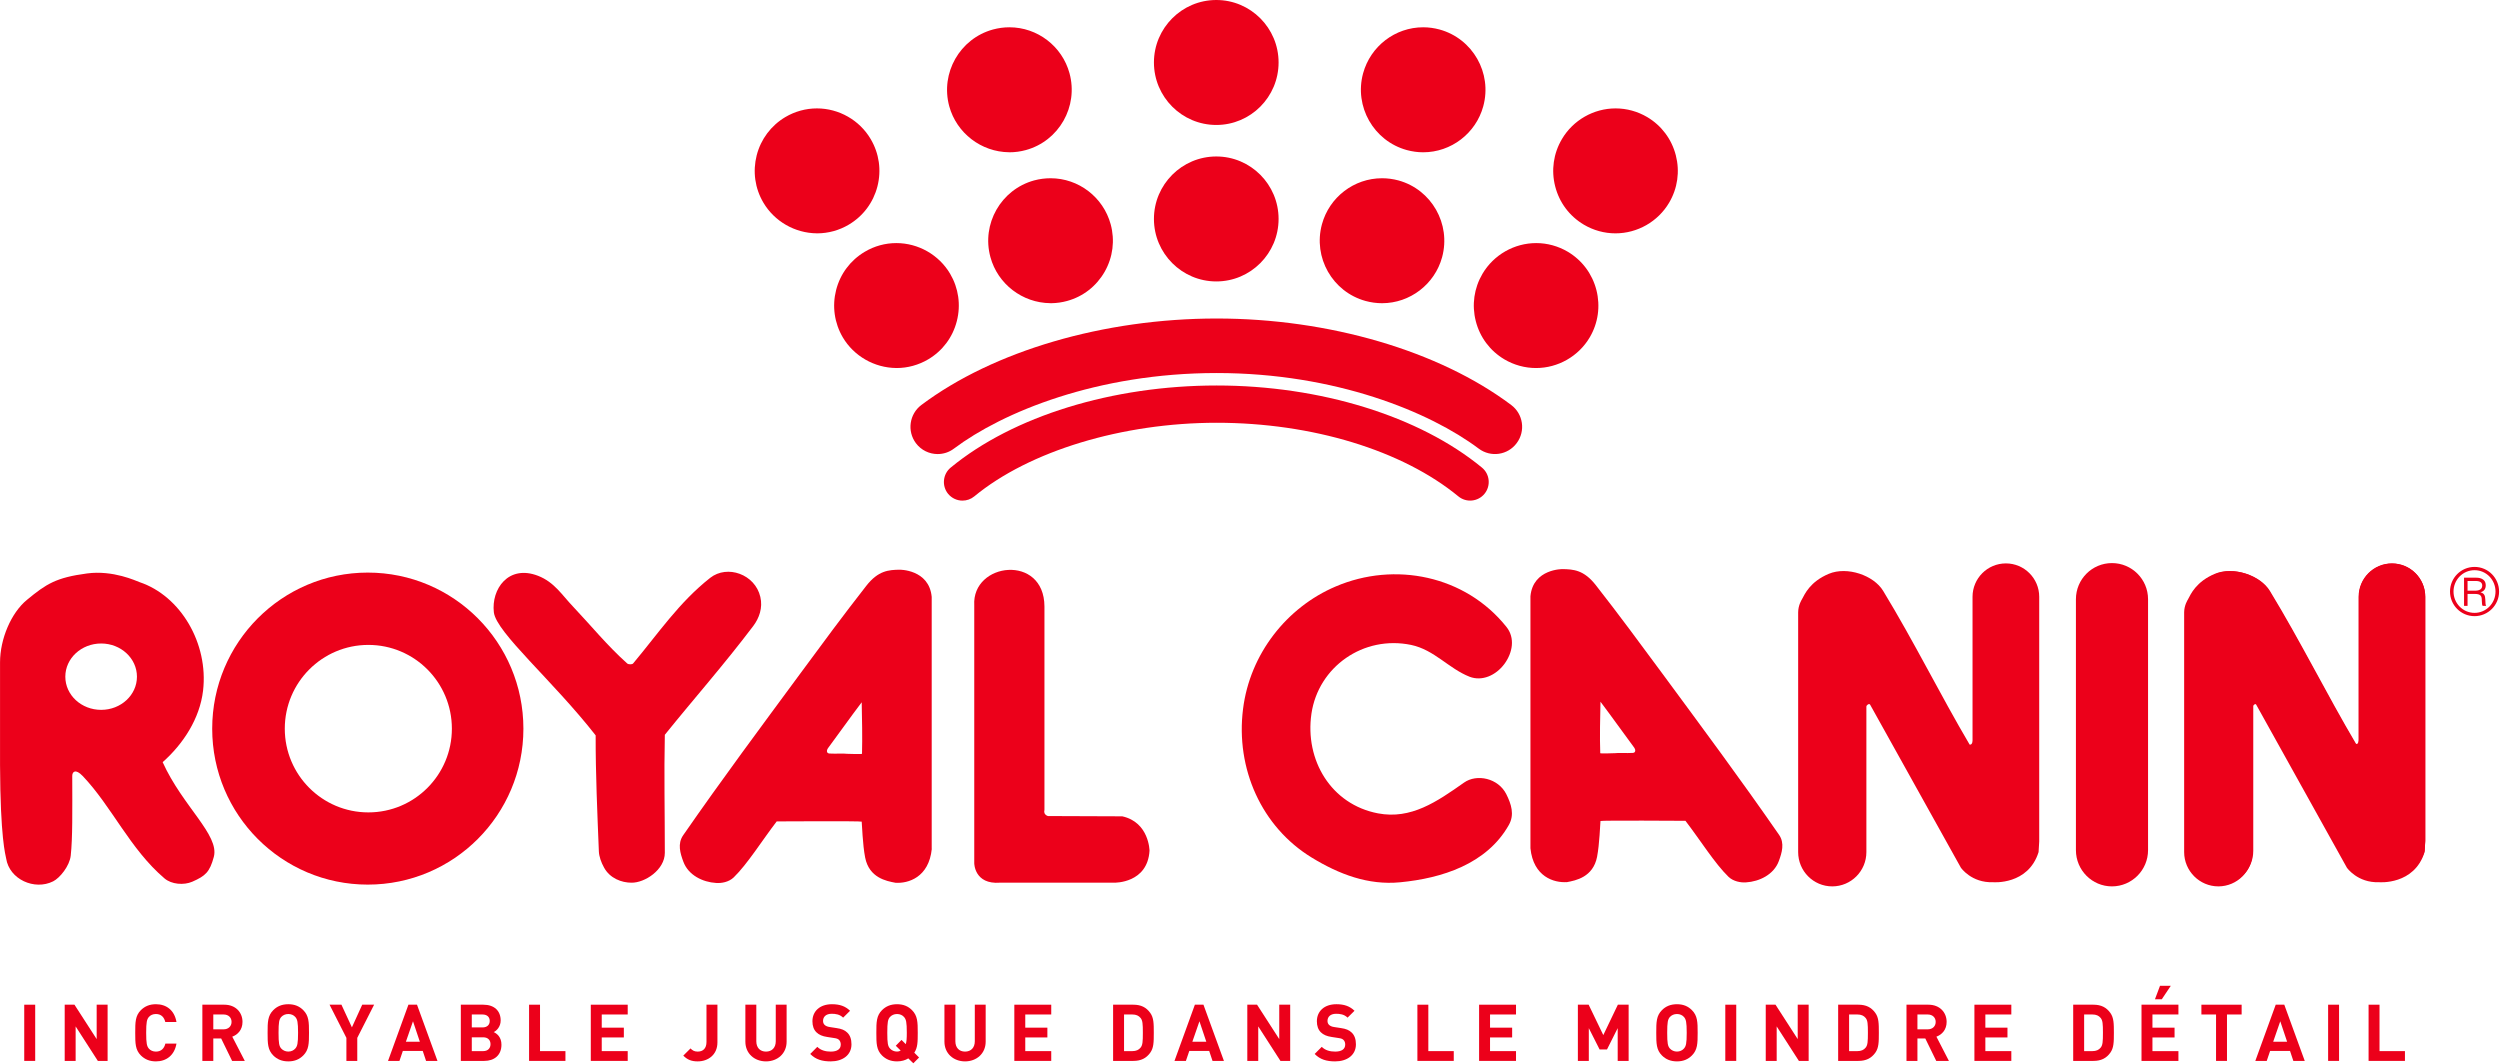 <?xml version="1.0" encoding="UTF-8"?>
<svg width="141px" height="60px" viewBox="0 0 141 60" version="1.1" xmlns="http://www.w3.org/2000/svg" xmlns:xlink="http://www.w3.org/1999/xlink">
    <!-- Generator: Sketch 49.1 (51147) - http://www.bohemiancoding.com/sketch -->
    <title>Logo_FR</title>
    <defs></defs>
    <g id="Symbols" stroke="none" stroke-width="1" fill="none" fill-rule="evenodd">
        <g id="Nav/Menu/Homepage" transform="translate(-650, -30)" fill="#EC001A">
            <g transform="translate(0, 30)" id="Logo_FR">
                <g transform="translate(650, 0)">
                    <g id="Baseline" transform="translate(1.362, 55.574)">
                        <polygon id="Fill-49" points="0.005 4.261 0.623 4.261 0.623 1.091 0.005 1.091"></polygon>
                        <polygon id="Fill-51" points="4.156 4.261 2.904 2.315 2.904 4.261 2.287 4.261 2.287 1.091 2.838 1.091 4.09 3.032 4.09 1.091 4.707 1.091 4.707 4.261"></polygon>
                        <path d="M7.432,4.288 C7.068,4.288 6.802,4.167 6.584,3.954 C6.269,3.638 6.265,3.281 6.265,2.676 C6.265,2.07 6.269,1.714 6.584,1.398 C6.802,1.184 7.068,1.064 7.432,1.064 C8.023,1.064 8.476,1.402 8.591,2.066 L7.96,2.066 C7.898,1.808 7.739,1.616 7.432,1.616 C7.263,1.616 7.126,1.678 7.037,1.781 C6.922,1.914 6.882,2.07 6.882,2.676 C6.882,3.281 6.922,3.437 7.037,3.571 C7.126,3.673 7.263,3.736 7.432,3.736 C7.739,3.736 7.903,3.544 7.965,3.286 L8.591,3.286 C8.476,3.949 8.018,4.288 7.432,4.288" id="Fill-52"></path>
                        <path d="M11.25,1.643 L10.668,1.643 L10.668,2.48 L11.25,2.48 C11.521,2.48 11.698,2.306 11.698,2.061 C11.698,1.816 11.521,1.643 11.25,1.643 Z M11.729,4.261 L11.112,2.996 L10.668,2.996 L10.668,4.261 L10.051,4.261 L10.051,1.091 L11.29,1.091 C11.934,1.091 12.315,1.531 12.315,2.061 C12.315,2.507 12.045,2.783 11.738,2.894 L12.444,4.261 L11.729,4.261 Z" id="Fill-53"></path>
                        <path d="M15.294,1.785 C15.205,1.683 15.068,1.616 14.899,1.616 C14.73,1.616 14.593,1.683 14.499,1.785 C14.384,1.919 14.348,2.07 14.348,2.676 C14.348,3.281 14.384,3.428 14.499,3.562 C14.593,3.664 14.73,3.735 14.899,3.735 C15.068,3.735 15.205,3.664 15.294,3.562 C15.409,3.428 15.449,3.281 15.449,2.676 C15.449,2.07 15.409,1.919 15.294,1.785 M15.742,3.954 C15.529,4.167 15.263,4.288 14.899,4.288 C14.535,4.288 14.264,4.167 14.051,3.954 C13.736,3.638 13.731,3.281 13.731,2.676 C13.731,2.07 13.736,1.714 14.051,1.398 C14.264,1.184 14.535,1.064 14.899,1.064 C15.263,1.064 15.529,1.184 15.742,1.398 C16.058,1.714 16.066,2.07 16.066,2.676 C16.066,3.281 16.058,3.638 15.742,3.954" id="Fill-54"></path>
                        <polygon id="Fill-55" points="18.788 2.961 18.788 4.261 18.175 4.261 18.175 2.961 17.225 1.091 17.895 1.091 18.486 2.369 19.067 1.091 19.738 1.091"></polygon>
                        <path d="M21.931,2.026 L21.531,3.179 L22.317,3.179 L21.931,2.026 Z M22.668,4.261 L22.481,3.7 L21.358,3.7 L21.167,4.261 L20.523,4.261 L21.673,1.091 L22.157,1.091 L23.311,4.261 L22.668,4.261 Z" id="Fill-56"></path>
                        <path d="M25.89,2.93 L25.247,2.93 L25.247,3.709 L25.89,3.709 C26.17,3.709 26.303,3.531 26.303,3.317 C26.303,3.103 26.17,2.93 25.89,2.93 M25.85,1.643 L25.247,1.643 L25.247,2.373 L25.85,2.373 C26.112,2.373 26.259,2.226 26.259,2.008 C26.259,1.79 26.112,1.643 25.85,1.643 M25.952,4.261 L24.629,4.261 L24.629,1.091 L25.899,1.091 C26.516,1.091 26.876,1.438 26.876,1.981 C26.876,2.333 26.645,2.56 26.485,2.636 C26.676,2.725 26.92,2.925 26.92,3.348 C26.92,3.94 26.516,4.261 25.952,4.261" id="Fill-57"></path>
                        <polygon id="Fill-58" points="28.478 4.261 28.478 1.091 29.095 1.091 29.095 3.709 30.529 3.709 30.529 4.261"></polygon>
                        <polygon id="Fill-59" points="31.959 4.261 31.959 1.091 34.041 1.091 34.041 1.643 32.576 1.643 32.576 2.386 33.823 2.386 33.823 2.938 32.576 2.938 32.576 3.709 34.041 3.709 34.041 4.261"></polygon>
                        <path d="M37.987,4.288 C37.645,4.288 37.41,4.199 37.175,3.963 L37.583,3.557 C37.685,3.66 37.783,3.736 37.987,3.736 C38.289,3.736 38.484,3.557 38.484,3.192 L38.484,1.091 L39.101,1.091 L39.101,3.219 C39.101,3.918 38.573,4.288 37.987,4.288" id="Fill-60"></path>
                        <path d="M41.84,4.288 C41.192,4.288 40.677,3.847 40.677,3.175 L40.677,1.091 L41.294,1.091 L41.294,3.152 C41.294,3.517 41.507,3.736 41.84,3.736 C42.173,3.736 42.391,3.517 42.391,3.152 L42.391,1.091 L43.003,1.091 L43.003,3.175 C43.003,3.847 42.488,4.288 41.84,4.288" id="Fill-61"></path>
                        <path d="M45.489,4.288 C45.01,4.288 44.646,4.185 44.335,3.869 L44.734,3.468 C44.934,3.669 45.205,3.736 45.494,3.736 C45.862,3.736 46.057,3.593 46.057,3.339 C46.057,3.232 46.026,3.143 45.96,3.077 C45.898,3.019 45.835,2.992 45.676,2.97 L45.298,2.912 C45.019,2.872 44.828,2.787 44.686,2.649 C44.535,2.502 44.459,2.293 44.459,2.026 C44.459,1.46 44.876,1.064 45.56,1.064 C45.995,1.064 46.31,1.171 46.581,1.434 L46.191,1.821 C45.995,1.629 45.751,1.603 45.542,1.603 C45.214,1.603 45.058,1.785 45.058,2.003 C45.058,2.088 45.081,2.168 45.147,2.231 C45.209,2.288 45.303,2.333 45.436,2.351 L45.813,2.409 C46.102,2.449 46.279,2.524 46.417,2.658 C46.586,2.814 46.661,3.041 46.661,3.326 C46.661,3.94 46.155,4.288 45.489,4.288" id="Fill-62"></path>
                        <path d="M49.626,1.785 C49.538,1.683 49.4,1.616 49.231,1.616 C49.063,1.616 48.925,1.683 48.832,1.785 C48.716,1.919 48.681,2.07 48.681,2.676 C48.681,3.281 48.716,3.428 48.832,3.562 C48.925,3.664 49.063,3.735 49.231,3.735 C49.307,3.735 49.373,3.718 49.436,3.678 L49.16,3.406 L49.484,3.077 L49.724,3.317 C49.768,3.179 49.782,2.996 49.782,2.676 C49.782,2.07 49.742,1.919 49.626,1.785 M50.204,3.798 L50.474,4.069 L50.15,4.395 L49.866,4.119 C49.697,4.225 49.484,4.288 49.231,4.288 C48.867,4.288 48.601,4.167 48.383,3.954 C48.068,3.638 48.064,3.281 48.064,2.676 C48.064,2.07 48.068,1.714 48.383,1.398 C48.601,1.184 48.867,1.064 49.231,1.064 C49.595,1.064 49.862,1.184 50.075,1.398 C50.39,1.714 50.399,2.07 50.399,2.676 C50.399,3.188 50.394,3.517 50.204,3.798" id="Fill-63"></path>
                        <path d="M53.067,4.288 C52.419,4.288 51.904,3.847 51.904,3.175 L51.904,1.091 L52.521,1.091 L52.521,3.152 C52.521,3.517 52.734,3.736 53.067,3.736 C53.4,3.736 53.617,3.517 53.617,3.152 L53.617,1.091 L54.23,1.091 L54.23,3.175 C54.23,3.847 53.715,4.288 53.067,4.288" id="Fill-64"></path>
                        <polygon id="Fill-65" points="55.846 4.261 55.846 1.091 57.928 1.091 57.928 1.643 56.463 1.643 56.463 2.386 57.71 2.386 57.71 2.938 56.463 2.938 56.463 3.709 57.928 3.709 57.928 4.261"></polygon>
                        <path d="M62.966,1.839 C62.864,1.71 62.713,1.643 62.504,1.643 L62.034,1.643 L62.034,3.709 L62.504,3.709 C62.713,3.709 62.864,3.642 62.966,3.513 C63.082,3.375 63.095,3.174 63.095,2.676 C63.095,2.177 63.082,1.977 62.966,1.839 M63.512,3.798 C63.286,4.114 62.988,4.261 62.558,4.261 L61.417,4.261 L61.417,1.091 L62.558,1.091 C62.988,1.091 63.286,1.238 63.512,1.554 C63.708,1.825 63.712,2.15 63.712,2.676 C63.712,3.201 63.708,3.526 63.512,3.798" id="Fill-66"></path>
                        <path d="M66.287,2.026 L65.887,3.179 L66.673,3.179 L66.287,2.026 Z M67.024,4.261 L66.837,3.7 L65.714,3.7 L65.523,4.261 L64.879,4.261 L66.029,1.091 L66.513,1.091 L67.667,4.261 L67.024,4.261 Z" id="Fill-67"></path>
                        <polygon id="Fill-68" points="70.855 4.261 69.603 2.315 69.603 4.261 68.986 4.261 68.986 1.091 69.536 1.091 70.788 3.032 70.788 1.091 71.405 1.091 71.405 4.261"></polygon>
                        <path d="M73.94,4.288 C73.46,4.288 73.096,4.185 72.785,3.869 L73.185,3.468 C73.385,3.669 73.656,3.736 73.944,3.736 C74.313,3.736 74.508,3.593 74.508,3.339 C74.508,3.232 74.477,3.143 74.41,3.077 C74.348,3.019 74.286,2.992 74.126,2.97 L73.749,2.912 C73.469,2.872 73.278,2.787 73.136,2.649 C72.985,2.502 72.91,2.293 72.91,2.026 C72.91,1.46 73.327,1.064 74.011,1.064 C74.446,1.064 74.761,1.171 75.032,1.434 L74.641,1.821 C74.446,1.629 74.202,1.603 73.993,1.603 C73.664,1.603 73.509,1.785 73.509,2.003 C73.509,2.088 73.531,2.168 73.598,2.231 C73.66,2.288 73.753,2.333 73.886,2.351 L74.264,2.409 C74.552,2.449 74.73,2.524 74.868,2.658 C75.036,2.814 75.112,3.041 75.112,3.326 C75.112,3.94 74.606,4.288 73.94,4.288" id="Fill-69"></path>
                        <polygon id="Fill-70" points="78.579 4.261 78.579 1.091 79.196 1.091 79.196 3.709 80.63 3.709 80.63 4.261"></polygon>
                        <polygon id="Fill-71" points="82.059 4.261 82.059 1.091 84.141 1.091 84.141 1.643 82.676 1.643 82.676 2.386 83.923 2.386 83.923 2.938 82.676 2.938 82.676 3.709 84.141 3.709 84.141 4.261"></polygon>
                        <polygon id="Fill-72" points="89.876 4.261 89.876 2.413 89.273 3.615 88.855 3.615 88.247 2.413 88.247 4.261 87.63 4.261 87.63 1.091 88.238 1.091 89.064 2.805 89.885 1.091 90.493 1.091 90.493 4.261"></polygon>
                        <path d="M93.614,1.785 C93.525,1.683 93.388,1.616 93.219,1.616 C93.05,1.616 92.913,1.683 92.819,1.785 C92.704,1.919 92.668,2.07 92.668,2.676 C92.668,3.281 92.704,3.428 92.819,3.562 C92.913,3.664 93.05,3.735 93.219,3.735 C93.388,3.735 93.525,3.664 93.614,3.562 C93.729,3.428 93.769,3.281 93.769,2.676 C93.769,2.07 93.729,1.919 93.614,1.785 M94.062,3.954 C93.849,4.167 93.583,4.288 93.219,4.288 C92.855,4.288 92.584,4.167 92.371,3.954 C92.056,3.638 92.051,3.281 92.051,2.676 C92.051,2.07 92.056,1.714 92.371,1.398 C92.584,1.184 92.855,1.064 93.219,1.064 C93.583,1.064 93.849,1.184 94.062,1.398 C94.378,1.714 94.386,2.07 94.386,2.676 C94.386,3.281 94.378,3.638 94.062,3.954" id="Fill-73"></path>
                        <polygon id="Fill-74" points="95.945 4.261 96.562 4.261 96.562 1.091 95.945 1.091"></polygon>
                        <polygon id="Fill-75" points="100.095 4.261 98.843 2.315 98.843 4.261 98.226 4.261 98.226 1.091 98.777 1.091 100.029 3.032 100.029 1.091 100.646 1.091 100.646 4.261"></polygon>
                        <path d="M103.86,1.839 C103.758,1.71 103.607,1.643 103.398,1.643 L102.927,1.643 L102.927,3.709 L103.398,3.709 C103.607,3.709 103.758,3.642 103.86,3.513 C103.975,3.375 103.988,3.174 103.988,2.676 C103.988,2.177 103.975,1.977 103.86,1.839 M104.406,3.798 C104.179,4.114 103.882,4.261 103.451,4.261 L102.31,4.261 L102.31,1.091 L103.451,1.091 C103.882,1.091 104.179,1.238 104.406,1.554 C104.601,1.825 104.605,2.15 104.605,2.676 C104.605,3.201 104.601,3.526 104.406,3.798" id="Fill-76"></path>
                        <path d="M107.362,1.643 L106.781,1.643 L106.781,2.48 L107.362,2.48 C107.633,2.48 107.811,2.306 107.811,2.061 C107.811,1.816 107.633,1.643 107.362,1.643 Z M107.842,4.261 L107.225,2.996 L106.781,2.996 L106.781,4.261 L106.164,4.261 L106.164,1.091 L107.402,1.091 C108.046,1.091 108.428,1.531 108.428,2.061 C108.428,2.507 108.157,2.783 107.851,2.894 L108.556,4.261 L107.842,4.261 Z" id="Fill-77"></path>
                        <polygon id="Fill-78" points="109.995 4.261 109.995 1.091 112.077 1.091 112.077 1.643 110.612 1.643 110.612 2.386 111.859 2.386 111.859 2.938 110.612 2.938 110.612 3.709 112.077 3.709 112.077 4.261"></polygon>
                        <path d="M117.115,1.839 C117.013,1.71 116.862,1.643 116.653,1.643 L116.183,1.643 L116.183,3.709 L116.653,3.709 C116.862,3.709 117.013,3.642 117.115,3.513 C117.23,3.375 117.244,3.174 117.244,2.676 C117.244,2.177 117.23,1.977 117.115,1.839 M117.661,3.798 C117.435,4.114 117.137,4.261 116.707,4.261 L115.566,4.261 L115.566,1.091 L116.707,1.091 C117.137,1.091 117.435,1.238 117.661,1.554 C117.856,1.825 117.861,2.15 117.861,2.676 C117.861,3.201 117.856,3.526 117.661,3.798" id="Fill-79"></path>
                        <path d="M120.564,0.783 L120.178,0.783 L120.462,0.026 L121.07,0.026 L120.564,0.783 Z M119.419,4.261 L119.419,1.091 L121.501,1.091 L121.501,1.643 L120.036,1.643 L120.036,2.386 L121.283,2.386 L121.283,2.939 L120.036,2.939 L120.036,3.709 L121.501,3.709 L121.501,4.261 L119.419,4.261 Z" id="Fill-80"></path>
                        <polygon id="Fill-81" points="124.24 1.643 124.24 4.261 123.623 4.261 123.623 1.643 122.797 1.643 122.797 1.091 125.066 1.091 125.066 1.643"></polygon>
                        <path d="M127.245,2.026 L126.846,3.179 L127.631,3.179 L127.245,2.026 Z M127.982,4.261 L127.796,3.7 L126.672,3.7 L126.482,4.261 L125.838,4.261 L126.988,1.091 L127.472,1.091 L128.626,4.261 L127.982,4.261 Z" id="Fill-82"></path>
                        <polygon id="Fill-83" points="129.944 4.261 130.561 4.261 130.561 1.091 129.944 1.091"></polygon>
                        <polygon id="Fill-84" points="132.226 4.261 132.226 1.091 132.843 1.091 132.843 3.709 134.277 3.709 134.277 4.261"></polygon>
                    </g>
                    <g id="RC" transform="translate(0, 31.749)">
                        <path d="M133.041,1.91 C133.041,0.875 133.881,0.035 134.912,0.035 C135.946,0.035 136.784,0.875 136.784,1.91 L136.784,1.923 L136.784,15.646 L136.751,16.242 C136.169,18.107 134.196,17.935 134.196,17.935 C132.979,17.981 132.384,17.117 132.384,17.117 L127.294,7.965 C127.242,7.879 127.089,7.987 127.084,8.076 L127.084,16.243 C127.084,17.304 126.231,18.167 125.17,18.167 C124.111,18.167 123.249,17.304 123.249,16.243 L123.249,2.787 C123.249,2.381 123.456,2.068 123.456,2.068 C123.623,1.757 123.909,1.067 124.977,0.618 C126.003,0.19 127.492,0.704 128.022,1.578 C129.77,4.452 131.226,7.402 132.884,10.208 C133.054,10.238 133.041,9.958 133.041,9.958 L133.041,1.91 Z" id="Fill-1"></path>
                        <path d="M139.17,1.566 L139.571,1.566 C139.676,1.566 139.999,1.566 139.999,1.276 C139.999,1.018 139.711,1.018 139.609,1.018 L139.17,1.018 L139.17,1.566 Z M139.639,0.832 C139.738,0.832 140.196,0.832 140.196,1.265 C140.196,1.44 140.118,1.6 139.904,1.651 L139.904,1.658 C140.12,1.72 140.161,1.85 140.17,2.054 C140.182,2.322 140.182,2.355 140.218,2.421 L140.021,2.421 C139.991,2.374 139.98,2.326 139.974,2.126 C139.974,1.876 139.931,1.748 139.566,1.748 L139.17,1.748 L139.17,2.421 L138.972,2.421 L138.972,0.832 L139.639,0.832 Z M138.378,1.614 C138.378,2.272 138.901,2.817 139.564,2.817 C140.215,2.817 140.747,2.283 140.747,1.614 C140.747,0.963 140.235,0.41 139.564,0.41 C138.89,0.41 138.378,0.963 138.378,1.614 Z M140.948,1.614 C140.948,2.384 140.322,3.002 139.566,3.002 C138.791,3.002 138.18,2.374 138.18,1.614 C138.18,0.858 138.788,0.225 139.566,0.225 C140.335,0.225 140.948,0.854 140.948,1.614 Z" id="Fill-3"></path>
                        <path d="M30.345,0.726 C31.266,1.084 31.7,1.815 32.307,2.449 C33.346,3.546 34.242,4.658 35.375,5.671 C35.447,5.734 35.652,5.734 35.707,5.671 C37.141,3.958 38.298,2.226 40.056,0.841 C41.02,0.086 42.586,0.637 42.883,1.916 C43.029,2.537 42.817,3.113 42.484,3.557 C40.806,5.774 39.177,7.607 37.496,9.693 C37.448,11.997 37.496,13.938 37.496,16.352 C37.496,17.305 36.369,18.049 35.611,18.035 C35.065,18.034 34.399,17.794 34.066,17.178 C33.905,16.891 33.787,16.55 33.776,16.273 C33.689,14.09 33.59,11.911 33.595,9.726 C31.181,6.637 27.986,3.922 27.853,2.784 C27.703,1.484 28.668,0.078 30.345,0.726" id="Fill-5"></path>
                        <path d="M58.907,14.148 L58.907,2.457 C58.896,-0.526 54.809,-0.039 54.948,2.39 L54.948,16.936 C54.948,16.936 54.948,18.147 56.403,18.034 L62.861,18.034 C62.861,18.034 64.722,18.075 64.833,16.233 C64.833,16.233 64.817,14.629 63.297,14.292 L59.106,14.276 C59.106,14.276 58.836,14.211 58.9,13.926" id="Fill-7"></path>
                        <path d="M47.776,10.766 C47.793,10.766 48.613,10.795 48.617,10.766 C48.644,9.845 48.617,8.749 48.6,7.86 C47.913,8.766 47.352,9.569 46.691,10.458 C46.629,10.541 46.589,10.737 46.781,10.75 C47.133,10.771 47.591,10.737 47.776,10.766 M52.553,16.128 C52.389,17.741 51.216,18.088 50.504,18.039 C49.991,17.943 49.018,17.761 48.794,16.614 C48.651,15.878 48.619,14.758 48.6,14.592 C48.595,14.55 43.814,14.578 43.806,14.578 C42.97,15.67 42.15,16.991 41.381,17.736 C41.104,18.002 40.691,18.073 40.387,18.05 C39.637,18.005 38.82,17.614 38.539,16.845 C38.367,16.381 38.201,15.84 38.527,15.365 C40.777,12.121 42.803,9.407 45.126,6.253 C46.408,4.51 47.55,2.966 48.862,1.287 C49.538,0.425 50.128,0.393 50.741,0.382 C50.702,0.382 52.404,0.346 52.548,1.917 L52.548,16.121" id="Fill-9"></path>
                        <path d="M20.776,4.624 C18.174,4.624 16.062,6.738 16.062,9.349 C16.062,11.957 18.174,14.07 20.776,14.07 C23.379,14.07 25.486,11.957 25.486,9.349 C25.486,6.738 23.379,4.624 20.776,4.624 M29.52,9.349 C29.52,14.206 25.593,18.143 20.742,18.143 C15.897,18.143 11.968,14.206 11.968,9.349 C11.968,4.487 15.897,0.545 20.742,0.545 C25.593,0.545 29.52,4.487 29.52,9.349" id="Fill-11"></path>
                        <path d="M70.108,8.234 C70.496,5.131 72.571,2.504 75.332,1.329 C78.662,-0.095 82.642,0.703 84.963,3.608 C85.464,4.235 85.312,5.067 84.848,5.698 C84.361,6.351 83.584,6.688 82.886,6.42 C81.707,5.958 80.898,4.901 79.589,4.625 C76.89,4.066 74.355,5.864 73.966,8.497 C73.582,11.112 75.067,13.622 77.721,14.125 C79.579,14.478 81.038,13.471 82.569,12.391 C83.293,11.879 84.506,12.137 84.959,13.05 C85.231,13.598 85.432,14.187 85.1,14.777 C83.852,16.991 81.311,17.787 78.966,18.012 C77.165,18.187 75.52,17.558 73.981,16.618 C71.155,14.892 69.682,11.603 70.108,8.234" id="Fill-13"></path>
                        <path d="M92.088,10.715 C92.279,10.707 92.239,10.51 92.174,10.424 C91.514,9.535 90.95,8.733 90.267,7.828 C90.248,8.717 90.221,9.812 90.254,10.731 C90.254,10.761 91.069,10.731 91.091,10.73 C91.272,10.702 91.738,10.737 92.088,10.715 M86.317,16.087 L86.317,1.881 C86.46,0.312 88.167,0.348 88.124,0.348 C88.739,0.36 89.329,0.391 90.003,1.253 C91.319,2.934 92.455,4.478 93.742,6.22 C96.066,9.375 98.088,12.088 100.339,15.335 C100.666,15.806 100.497,16.347 100.327,16.813 C100.046,17.579 99.228,17.971 98.477,18.017 C98.179,18.039 97.763,17.965 97.488,17.703 C96.719,16.959 95.897,15.636 95.06,14.545 C95.053,14.545 90.273,14.514 90.267,14.556 C90.248,14.724 90.216,15.844 90.074,16.58 C89.849,17.723 88.875,17.912 88.365,18.005 C88.289,18.02 88.469,17.994 88.367,18.002 C87.651,18.05 86.481,17.706 86.317,16.094" id="Fill-15"></path>
                        <path d="M5.705,8.287 C6.82,8.287 7.724,7.452 7.724,6.416 C7.724,5.383 6.82,4.544 5.705,4.544 C4.588,4.544 3.684,5.383 3.684,6.416 C3.684,7.452 4.588,8.287 5.705,8.287 M1.516,2.086 C2.612,1.18 3.165,0.825 4.911,0.593 C6.389,0.397 7.683,1.019 7.872,1.084 C10.194,1.864 11.764,4.547 11.453,7.202 C11.268,8.781 10.335,10.207 9.174,11.237 C10.295,13.725 12.391,15.347 12.059,16.58 C11.829,17.431 11.593,17.652 10.845,17.979 C10.365,18.187 9.672,18.132 9.275,17.791 C7.327,16.13 6.301,13.731 4.66,12.013 C4.256,11.592 4.075,11.779 4.075,12.009 C4.079,14.022 4.097,15.517 3.99,16.501 C3.929,17.09 3.376,17.77 2.996,17.959 C1.948,18.485 0.529,17.849 0.347,16.669 C0.31,16.458 0.02,15.546 0.002,11.39 C-0.003,9.332 0.002,8.882 0.002,5.614 C0.002,4.28 0.632,2.813 1.516,2.086" id="Fill-17"></path>
                        <path d="M133.025,1.91 C133.025,0.871 133.866,0.027 134.903,0.027 C135.942,0.027 136.784,0.871 136.784,1.91 L136.784,1.923 L136.784,15.71 L136.747,16.308 C136.165,18.182 134.181,18.008 134.181,18.008 C132.96,18.054 132.363,17.187 132.363,17.187 L127.249,7.993 C127.197,7.907 127.044,8.014 127.039,8.104 L127.039,16.309 C127.039,17.375 126.18,18.243 125.116,18.243 C124.055,18.243 123.186,17.375 123.186,16.309 L123.186,2.791 C123.186,2.384 123.395,2.069 123.395,2.069 C123.562,1.757 123.851,1.063 124.924,0.612 C125.955,0.183 127.447,0.698 127.981,1.575 C129.739,4.463 131.198,7.427 132.866,10.247 C133.037,10.276 133.025,9.994 133.025,9.994 L133.025,1.91 Z" id="Fill-19"></path>
                        <path d="M111.251,1.91 C111.251,0.871 112.092,0.027 113.133,0.027 C114.168,0.027 115.012,0.871 115.012,1.91 L115.012,1.923 L115.012,15.71 L114.976,16.308 C114.39,18.182 112.411,18.008 112.411,18.008 C111.185,18.054 110.593,17.187 110.593,17.187 L105.474,7.993 C105.424,7.907 105.266,8.014 105.264,8.104 L105.264,16.309 C105.264,17.375 104.405,18.243 103.338,18.243 C102.274,18.243 101.416,17.375 101.416,16.309 L101.416,2.791 C101.416,2.384 101.62,2.069 101.62,2.069 C101.792,1.757 102.077,1.063 103.149,0.612 C104.181,0.183 105.677,0.698 106.209,1.575 C107.965,4.463 109.425,7.427 111.087,10.247 C111.264,10.276 111.251,9.994 111.251,9.994 L111.251,1.91 Z" id="Fill-21"></path>
                        <path d="M121.15,16.2 C121.15,17.327 120.236,18.243 119.113,18.243 C117.992,18.243 117.082,17.327 117.082,16.2 L117.082,16.191 L117.082,2.047 C117.082,0.921 117.992,0.009 119.115,0.009 C120.236,0.009 121.15,0.921 121.15,2.047 L121.15,2.061 L121.15,16.2 Z" id="Fill-23"></path>
                    </g>
                    <g id="Crown" transform="translate(42.551, 0)">
                        <path d="M10.332,25.609 C9.867,25.609 9.405,25.396 9.105,24.994 C8.599,24.314 8.737,23.351 9.413,22.842 C13.481,19.789 19.708,17.964 26.068,17.964 L26.069,17.964 C32.405,17.964 38.616,19.788 42.682,22.842 C43.361,23.351 43.5,24.313 42.99,24.993 C42.487,25.672 41.526,25.811 40.847,25.301 C38.101,23.241 32.777,21.039 26.07,21.039 L26.068,21.039 C19.33,21.039 13.997,23.241 11.249,25.303 C10.975,25.51 10.653,25.609 10.332,25.609" id="Fill-25"></path>
                        <path d="M11.733,28.235 C11.431,28.235 11.13,28.103 10.921,27.851 C10.557,27.403 10.621,26.74 11.068,26.372 C14.586,23.472 20.193,21.742 26.071,21.742 C31.919,21.742 37.51,23.472 41.029,26.371 C41.477,26.738 41.543,27.401 41.175,27.85 C40.807,28.299 40.147,28.363 39.7,27.995 C36.543,25.396 31.449,23.844 26.071,23.844 C20.746,23.844 15.505,25.434 12.399,27.996 C12.205,28.157 11.968,28.235 11.733,28.235" id="Fill-27"></path>
                        <path d="M3.523,6.114 C2.899,6.114 2.283,6.283 1.742,6.603 C0.936,7.082 0.36,7.85 0.126,8.761 C-0.105,9.674 0.026,10.621 0.505,11.43 C1.128,12.485 2.28,13.148 3.515,13.16 L3.539,13.161 C4.165,13.16 4.782,12.991 5.322,12.669 C6.13,12.19 6.702,11.424 6.936,10.513 C7.17,9.602 7.034,8.653 6.556,7.844 C5.928,6.776 4.764,6.114 3.523,6.114" id="Fill-29"></path>
                        <path d="M26.049,8.825 C24.11,8.825 22.531,10.406 22.531,12.348 C22.531,14.291 24.11,15.873 26.049,15.873 C27.986,15.873 29.561,14.291 29.561,12.348 C29.561,10.406 27.986,8.825 26.049,8.825" id="Fill-31"></path>
                        <path d="M26.049,3.82513661e-05 C24.11,3.82513661e-05 22.531,1.581 22.531,3.523 C22.531,5.467 24.11,7.048 26.049,7.048 C27.986,7.048 29.561,5.467 29.561,3.523 C29.561,1.581 27.986,3.82513661e-05 26.049,3.82513661e-05" id="Fill-33"></path>
                        <path d="M16.702,10.053 C16.389,10.053 16.076,10.094 15.772,10.176 C13.902,10.69 12.796,12.632 13.31,14.506 C13.722,16.017 15.109,17.083 16.685,17.099 L16.765,17.1 C17.057,17.095 17.348,17.053 17.631,16.975 C18.536,16.728 19.288,16.14 19.755,15.322 C20.219,14.504 20.338,13.555 20.091,12.648 C19.673,11.119 18.28,10.053 16.702,10.053" id="Fill-35"></path>
                        <path d="M8.002,13.71 C7.376,13.71 6.76,13.879 6.223,14.2 C5.414,14.678 4.839,15.445 4.606,16.357 C4.374,17.27 4.508,18.218 4.984,19.029 C5.607,20.082 6.759,20.744 7.996,20.756 L8.017,20.757 C8.645,20.757 9.257,20.587 9.801,20.267 C10.609,19.788 11.183,19.022 11.414,18.11 C11.648,17.199 11.513,16.251 11.036,15.44 C10.405,14.373 9.244,13.71 8.002,13.71" id="Fill-37"></path>
                        <path d="M36.321,10.176 C36.017,10.094 35.707,10.053 35.395,10.053 C33.817,10.053 32.424,11.119 32.007,12.648 C31.496,14.521 32.599,16.462 34.468,16.975 C34.772,17.058 35.086,17.101 35.397,17.101 C36.972,17.101 38.368,16.033 38.784,14.506 C39.293,12.632 38.19,10.69 36.321,10.176" id="Fill-39"></path>
                        <path d="M38.641,1.664 C38.338,1.582 38.03,1.539 37.715,1.539 C36.136,1.539 34.746,2.607 34.328,4.134 C33.817,6.008 34.924,7.95 36.79,8.463 C37.094,8.546 37.406,8.589 37.717,8.589 C39.293,8.589 40.689,7.521 41.105,5.994 C41.617,4.119 40.511,2.178 38.641,1.664" id="Fill-41"></path>
                        <path d="M45.874,14.2 C45.332,13.879 44.715,13.71 44.09,13.71 C42.852,13.71 41.692,14.373 41.062,15.44 C40.585,16.251 40.45,17.199 40.683,18.11 C40.914,19.022 41.489,19.788 42.295,20.267 C42.84,20.588 43.455,20.757 44.083,20.757 C45.319,20.757 46.479,20.095 47.109,19.029 C47.587,18.218 47.719,17.27 47.486,16.357 C47.252,15.445 46.678,14.678 45.874,14.2" id="Fill-43"></path>
                        <path d="M51.966,8.761 C51.733,7.85 51.159,7.082 50.351,6.603 C49.809,6.283 49.193,6.114 48.568,6.114 C47.331,6.114 46.171,6.776 45.542,7.844 C45.063,8.654 44.928,9.602 45.162,10.513 C45.394,11.424 45.968,12.19 46.775,12.669 C47.317,12.991 47.934,13.161 48.561,13.161 C49.8,13.161 50.96,12.498 51.589,11.43 C52.066,10.621 52.2,9.674 51.966,8.761" id="Fill-45"></path>
                        <path d="M14.383,8.589 C14.696,8.589 15.009,8.546 15.31,8.463 C17.176,7.95 18.28,6.008 17.77,4.134 C17.355,2.607 15.96,1.539 14.38,1.539 C14.067,1.539 13.754,1.582 13.452,1.664 C11.581,2.178 10.477,4.119 10.987,5.994 C11.402,7.506 12.789,8.572 14.362,8.587 L14.383,8.589 Z" id="Fill-47"></path>
                    </g>
                </g>
            </g>
        </g>
    </g>
</svg>
